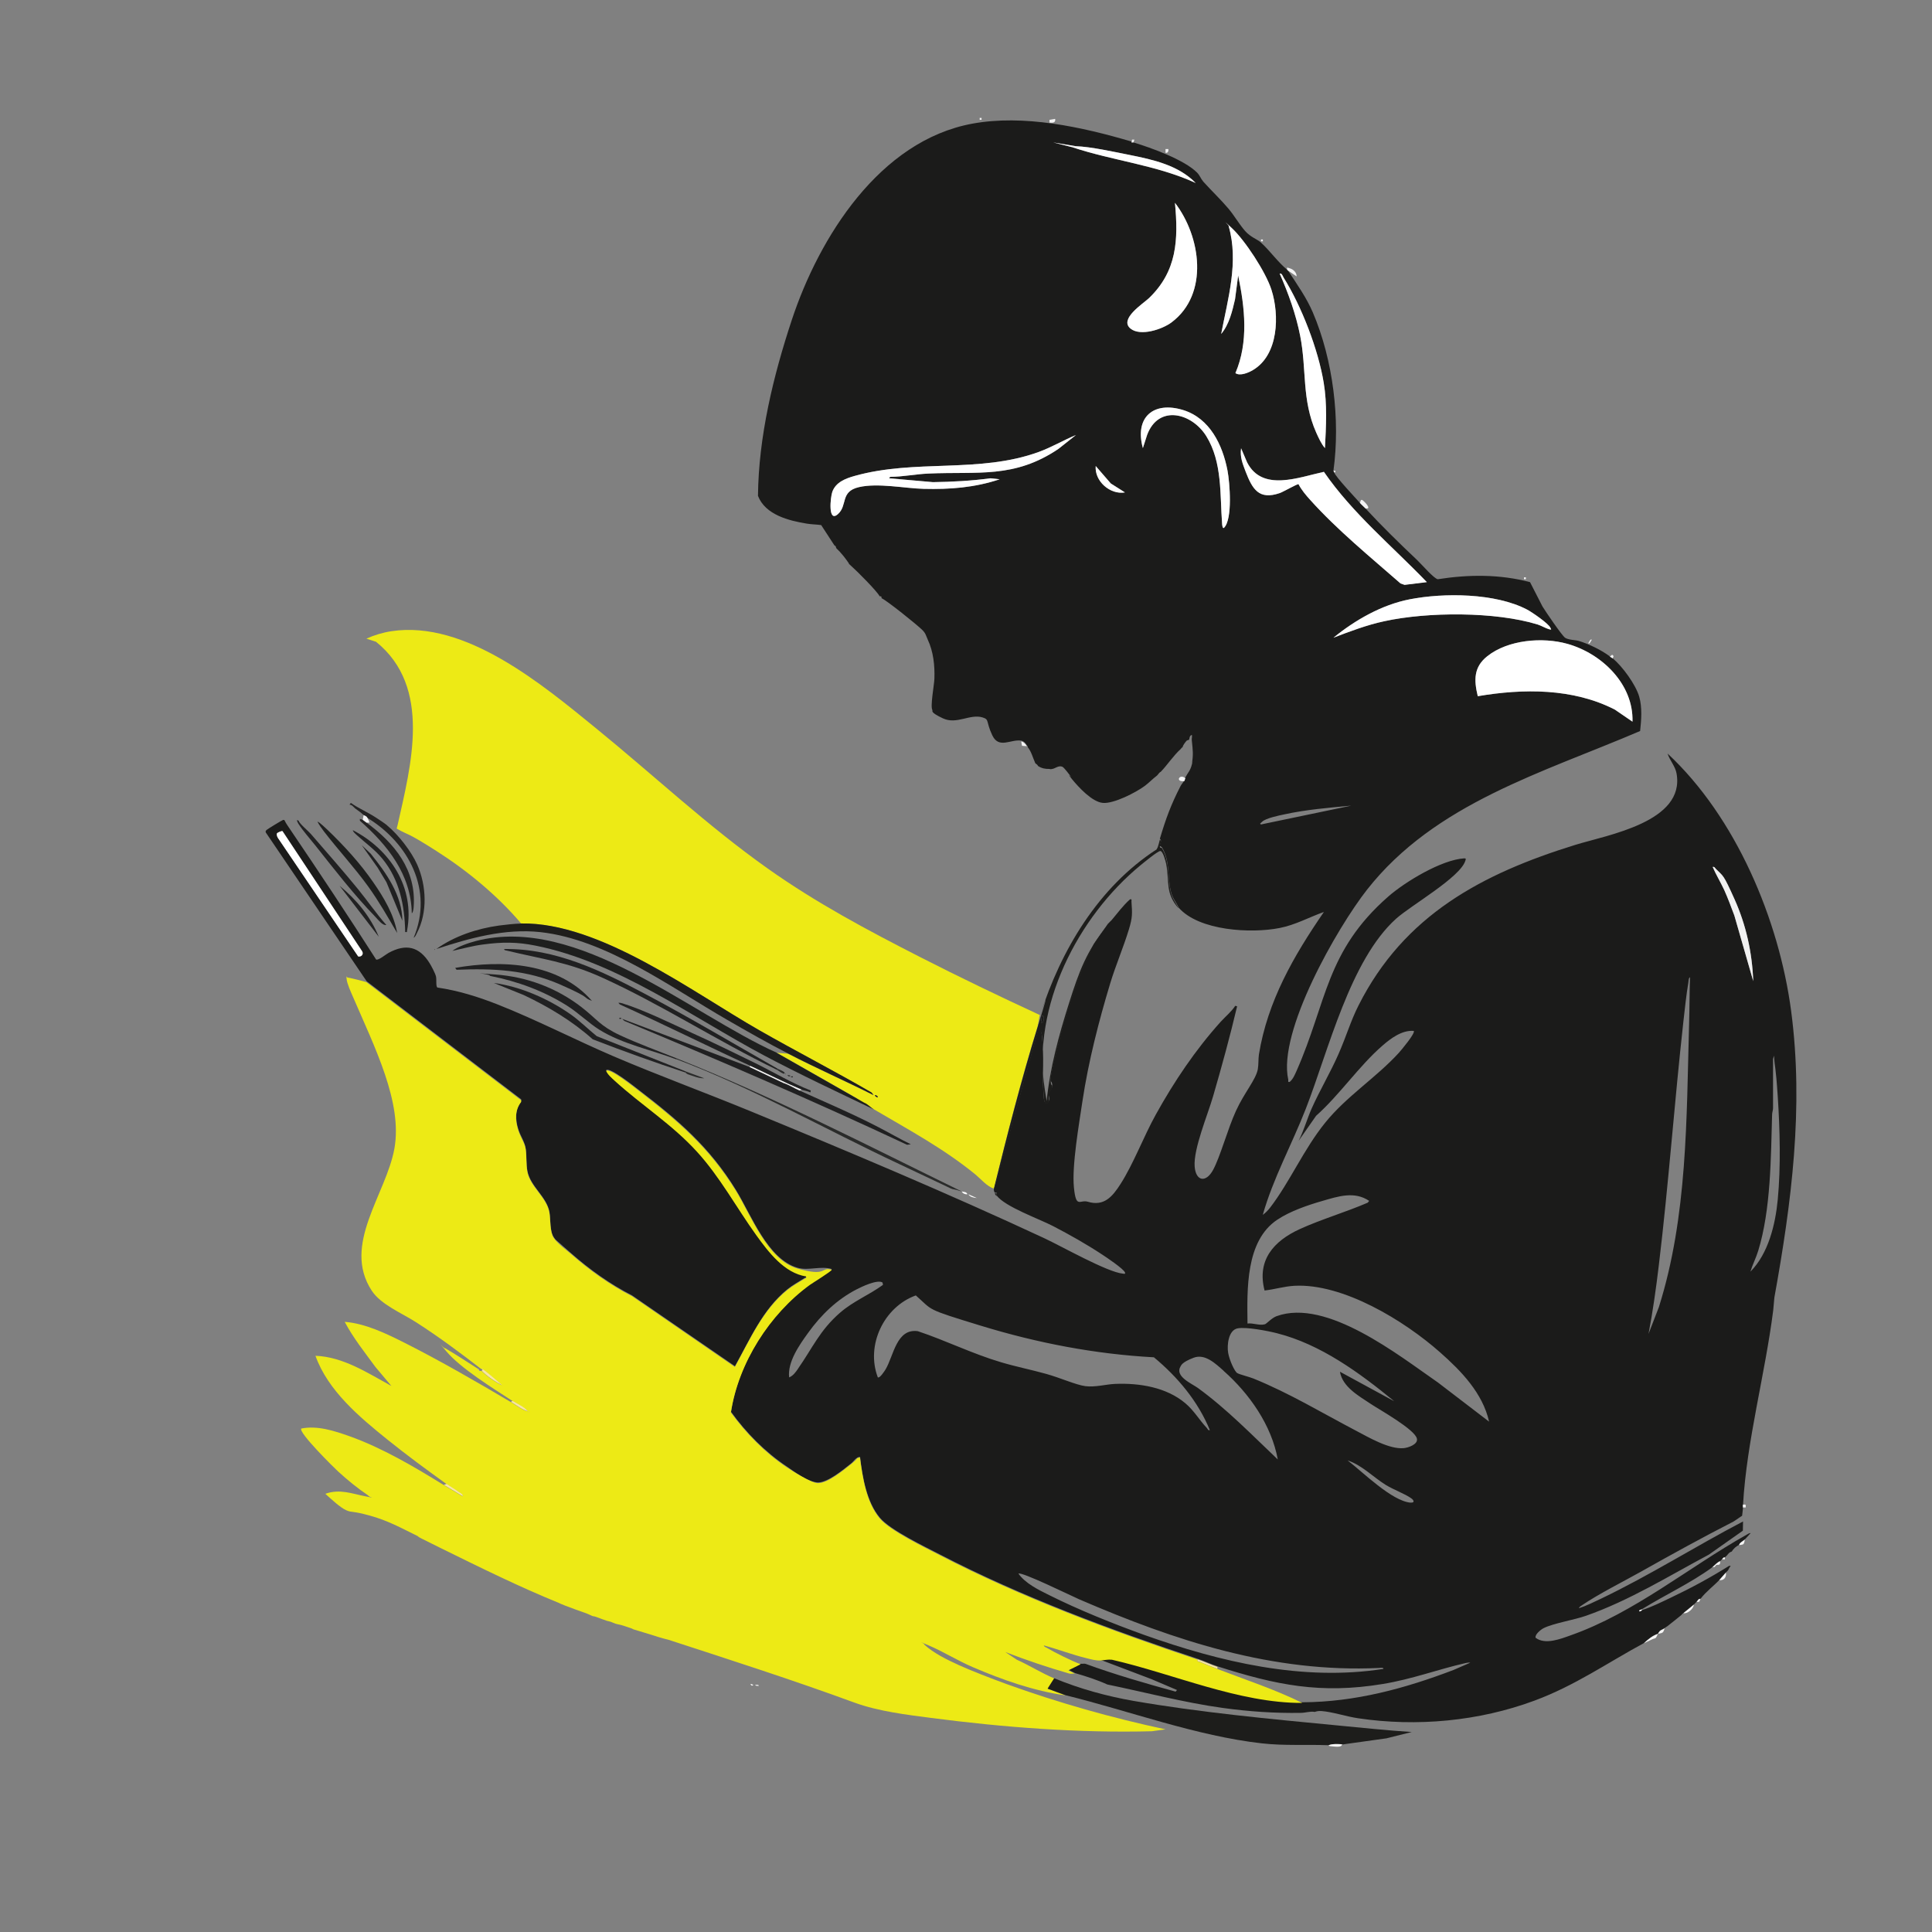<?xml version="1.0" encoding="UTF-8"?> <svg xmlns="http://www.w3.org/2000/svg" id="Layer_1" version="1.1" viewBox="0 0 2048 2048"><rect x="0" y="0" width="2048" height="2048" fill="#808080" stroke="none"/><defs><style> .st0 { fill: #f1f1f1; } .st1 { fill: #1b1b1a; } .st2 { fill: #edea15; } .st3 { fill: #f9e7a1; } .st4 { fill: #1d1d1b; } .st5 { fill: #212122; } .st6 { fill: #fff; } .st7 { fill: #1f1e1c; } .st8 { fill: #2a2b2a; } .st9 { fill: #f5f5f5; } .st10 { fill: #f3f3f4; } .st11 { fill: #202021; } .st12 { fill: #242323; } .st13 { fill: #1e1f1e; } </style></defs><path class="st1" d="M1199.5,151c.6.2,1.4-.2,2,0,18.7,5.6,53.9,18.3,67.5,32,2.6,2.6,4.1,6.7,6.5,9.5,8.8,9.8,18.5,18.9,27,29,6,7.2,11.6,16.9,17.5,23.5s12.4,8.3,16.5,12c9.3,8.3,18.1,20.9,28,29s.6.7,1,1c9.4,14.4,19.4,28.4,26.2,44.3,21.5,50.4,29.2,113.6,21.8,167.7l1,2c.3,3.4,23.1,27.6,27,32s4.2,4,6,6c17.4,18.8,35.4,36.4,54,54,.7.6,1.3,1.3,2,2,3.8,3.6,16.6,18.4,20.6,19,32.8-5.1,65.6-5.4,97.8,3.1l13.2,25.8c3.1,5.1,20.5,30.7,23.9,33.1s11.1,2.4,14.6,3.4c10.7,3.3,24.1,9.7,33,16.5,1,.8,2.3,1.4,3,2,10.2,8.5,24.3,27.7,28,40.5,3.3,11.2,2.3,25,1,36.5-103,44.2-217.3,76.4-289.4,168.1-31.6,40.2-95,150.7-83.6,201.4.3,1.4-.9,2.9,1.5,2.5,3.6-3,5.4-7.5,7.3-11.7,32.3-73.1,30.9-126.7,97.2-184.8,17.9-15.7,56.7-39.1,80.5-40.5,2.1-.1,1.8.7,1.3,2.3-5.1,17.6-57.4,47.3-73.4,61.6-48.9,44-71.7,139.7-95.7,201.3-14.7,37.8-34.6,73.6-45.7,112.7,2.9-2.1,5.6-4.8,7.8-7.7,20.9-27.2,35.4-61.5,58.2-89.8s53.7-47.5,78-74c2.4-2.6,18.2-21.4,16-23.5-12.3-1-24.2,7.8-33,15.5-24.7,21.3-45.7,52.5-70.5,74.5l-18.5,26.5c5.6-11,8.8-22.9,13.8-34.2,8.7-19.5,19.8-38,28.4-57.6s12.9-35.1,21.3-51.7c48.3-95.8,130.9-139.6,229.8-170.2,34.3-10.6,116.7-24.3,107.3-75.8-1.4-7.7-7.2-13.7-9.5-21,72.3,67.3,118.1,175.7,131,273,13.5,102.2.4,203.2-17.8,303.7l-1.2,13.3c-8.5,67.4-28.1,138.5-32,206,0,1,0,2,0,3-.2,3.1-.7,6-1,9-.6.2-7.4,5.2-9.3,6.2-32.8,16.8-65.2,34.6-97.3,52.7-19.8,11.1-45.5,23.9-63.7,36.3-1,.7-2.4,1.5-2.7,2.8,7.8-2.5,15.9-6.6,23.4-10.1,51.8-24.8,100-55.4,150.6-81.9l-.2,9.8-36.1,25.4c-42.7,22.8-84.3,48.7-130.2,64.8-12.9,4.5-34.4,7.9-44.9,13.1-2.8,1.4-9.5,6.7-8.5,10.2,10.1,7.7,26.3,1.3,37.2-2.6,67.7-23.9,124.7-71.9,186.4-106.6,1.1-.6,3-2,4.3-1.7l-5,5.5-1,1c-1.9,1.9-5.8,3.4-6,6-2.9.9-6.5,4.3-8,7-2.6.7-3.4,2.2-5,4s-1.2.9-2,2c-2-.2-2.1,1.1-3,2s-1.3.8-2,2c-3.3,1-5.5,4.2-8,6s-.7.8-1,1c-23.2,16.8-49.7,29-74,44s-2.9.1-3,2c1.6.6,2.3-.8,3-1,9.7-3,21.1-8.7,30.4-13.1,21.3-10.1,42.2-21.4,62.1-33.9l1.5.5c-1.6,1-2.1,3.3-3,4.5s-1.3,1.2-2,2c-2,2.4-5,5.8-7,8-6.4,6.8-14.3,12.5-20,20-2.5-.2-2.9,2-4,3s-2.2,2.3-3,3c-3.4,2.9-7.4,6.1-11,9s-1.5,1.6-2,2c-4.7,3.8-10.1,8.2-15,12-.6.5-1.7,1-3,2-3,2.4-4.7,1.2-7,6-5.5,1.7-10.6,5.9-15,10-39.2,21.2-73.1,45.1-116,61-59,21.9-124.8,28-187.2,18.7-12.3-1.8-26.9-6.7-38.4-7.6-2.7-.2-4.8,0-7.4.9-4.9-.9-10,1-14.5,1-27.8.5-55.4-1.4-82.9-5.2-41.3-5.7-81.8-16.5-122.6-24.9-9.6-4.5-23.7-9.1-34-12l-7-3.5,13-6.5c1,.4,3.6-.4,5.2.2,31.3,11.4,63.2,20.6,95.3,29.4l1.5-1.7-27-11.5-54-20.5c4.2-.2,8.1-1.2,12.2-.8,64.7,14.8,134.8,46.1,201.8,45.8,56-.3,108.5-14.6,160.2-34.3l17.7-7.7c-1.7-.2-3.4,0-5,.4-29.7,6.8-56.7,17.1-87.8,22.2-65.9,10.9-113.2,1.1-175.2-18.7-6.5-2.1-14-5.7-21-8-92.1-30.6-186.9-65.9-273-110.5-16.6-8.6-52.9-25.9-63.9-39.1-14.2-16.9-18.4-43.3-21-64.5-4.3.2-6.5,4.6-9.5,7-8.2,6.5-24.5,20.1-35,20.1s-26.7-12.5-33.2-16.9c-22.9-15.3-43-35.7-59.1-58,8-52.3,41-104.1,83.5-135.1,2.1-1.5,24.2-15,23.3-16.2-11.7-3.5-24.8,2-36.2-1.3-31.9-9.2-49.1-56.2-65.4-82.6-28-45.5-61-73.8-103-106-4.4-3.4-30.6-24.4-34.5-21,1.4,3.8,5.9,7.7,9,10.5,28.5,26,61,46.1,87.5,75.5,24.3,26.8,41.6,59.1,62.7,88.3,12.9,17.9,29.7,40.1,52.8,43.7.5,2.3-.3,1.6-1.3,2.2-6.4,4.1-12.8,7.4-18.7,12.2-26.1,21.2-39.5,52.8-55.5,81.5l-109-75c-23.5-12-45.2-27.6-65-45s-15.6-13.3-18.1-16.9c-4.3-6.2-3.3-19.2-4.5-26.5-2.9-16.4-20.3-27.1-23.4-43.6-1.4-7.5-.7-16-1.7-23.3-1-7.6-5.9-14.1-8-21-3.1-10.1-3.6-20.7,3.1-29.5v-2.1c0,0-163.8-125.1-163.8-125.1l-106.9-157.7c-.6-1.4,0-1.9.9-2.8s16.5-10.4,17.5-10.6l1.3.2c1.6,3.6,4,6.7,6.1,9.9,30.9,45.6,61.4,91.5,91.1,137.9,2.3,1.3,10.5-5.6,13.2-7,18.3-10,32.5-6.9,43.5,10.9,1.9,3,6.1,11,6.8,14.2s-.3,10.3,1.4,11.6c22.4,3.3,43.1,9.8,64,18,41.5,16.4,82,37.4,123,55,47.8,20.4,96.8,38.3,144.9,58.1,104.3,42.9,209.2,87,311.4,134.6,18.3,8.5,66.7,36,83.4,37.6.9,0,3.1.9,2.2-1.3-1.6-3.9-19.5-15.9-24.1-18.9-16.5-10.9-34.4-21-51.9-30.1-15.2-7.9-51-20.5-60-32.5v-3s-2,0-2,0c-.5-1.2-.8-1.1-1-3l47-170c3.2-.3,3.7,4.1,4,6.5,2.4,20.6-.2,44.8,2.1,66.9.3,2.8,1.8,7.4,4.4,3.6s0-6.6.7-9.3,3.7-3.9,3.7-8.3-1.6-3.6-1.7-5.7c-.3-6.4,5.4-27.3,7.2-34.7,9-36.7,21.5-75.9,38.5-109.5l15-21.5c.3-.4.7-.6,1-1,.6-.8,1.9-1.8,3-3,6.3-7.4,12.1-15.5,19.5-22,2.3-.4,1.4,1,1.5,2.5.9,12.9,1.1,16.8-2.7,29.3-5.8,19.1-13.9,37.8-19.8,57.2-12.1,40-23.2,83.3-29.4,124.6-3.6,24.3-11.4,68.8-9.1,91.8s6.2,12.6,14.8,15.2c17.3,5.2,26.2-5.7,34.6-18.8,14-21.9,24.4-50.2,37.4-73.6,19.4-35,41.9-68.5,68.7-98.3,5.1-5.6,11.5-10.8,15.5-17l2,.5c-7.6,32.1-16.3,63.9-25.5,95.5-5.6,19.4-21,55.8-19.5,74.5,1.3,15.5,11.9,17.4,19.5,3.5s15.4-43.3,24.3-62.7,21-32.9,23.1-43.9c.9-4.7.5-11,1.2-15.8,9.2-56.6,36.9-104.6,68.9-151.1-15.7,5.6-30.4,13.8-46.9,17-30.1,6-85.4,3.1-107-21.5-3.2-6.7-6.9-10.4-8.5-18-3.5-15.8-.6-30.9-9.1-45.8-.6-1-2.3-1.2-2.4-1.9-.2-2,2.6-5.4,0-7.4,6.4-21.4,11.7-36,22-56,.9-1.7,2.8-3.7,4-6s.6-2.3,1-3c2.9-5.5,5.3-7,7-14s0-.7,0-1c1.6-9,.9-14.3,0-23s0-1.4,0-2c-.2-1.6.2-3.4,0-5-2.8.3-2.6,4.5-3,5s-2,.2-3,1.5c-1.5,1.8-3.4,4.3-4,6.5-1.3.8-1.4,1.4-2,2-7.4,6.6-14,16.7-21,24-2.3,1.2-2.8,3.1-4,4-4.6,3.5-8.8,7.9-13,11-9.4,7-33,19.1-44.5,18-11.4-1.1-25.5-16.5-32.5-25s-.3-1.6-1-2.5c-1.8-2.3-7.4-9.9-9.3-10.8-4-1.7-7.4,1.7-10.7,2.3s-2,0-3,0c-4.6.1-8.1-.6-12-3-1-1.8-1.7-1.9-3-3-2.5-5.5-4.2-12.4-8-17,0-1.4-.7-1.5-1-2-1.3-2.3-3.4-4.6-6-5-11-1.8-23.7,9.2-30.7-5.8s-2.8-16.5-10.2-18.8c-13.3-4.1-27.4,7.8-42,1s-10.6-8.1-11.2-8.8c-2.5-3.4,1.9-27,2.1-33.1.5-14.3-1.1-28.9-7-41.5-1.9-4.1-2-6.6-6-10.5-5.7-5.6-37.2-30.9-43-33.5-.2-.3.2-1.2-.3-1.7s-1.4-.2-1.7-.3c-3.1-5.8-24-26.7-30-32s-.6-1.4-2-2c-4-5.9-8.8-12.2-14-17-.6-1.3,0-2.1-2-3l-14-21.5c-5-.7-10-.7-15-1.5-19.3-3.1-44.3-9.4-52-29.5.6-62.7,16.2-127,35.8-186.3,29-87.8,93.1-190.1,191.3-208.2,54.6-10.1,116.5,3.5,169,19ZM1116.5,151l20,5c43.1,14.4,89.5,18.9,131,38-18.3-18.8-44.9-24.7-69.8-29.7-16.3-3.2-41.2-8.8-57.2-9.3l-24-4ZM1218,316c-6.3,6-32.2,22.3-19.5,32.4,10.6,8.4,33.5.7,43.3-6.6,40.2-30.1,31.1-91.3,3.7-126.8,3.7,39.2,2.2,72.4-27.5,101ZM1294.5,354c8.5-10.1,11.8-24.2,14.7-36.8l3.3-25.2c7.1,34.2,11.2,70.5-2.9,103.5,4.8,3.5,14.1-.5,18.7-3.3,27.1-16.1,28.1-58.3,19.5-85-5.9-18.6-28-52.5-42.3-65.7s-1.4-1.8-3-1.5c10.8,37.6-.9,76.8-8,114ZM1378.2,355.8c7.2,36.4,1.4,67.5,17.1,102.9,2.4,5.3,5.4,12,9.2,16.3,1.2-23,2.5-46.4-1.3-69.2-5.8-35.3-23.5-81.2-42.5-111.5-1-1.6-1.8-4.9-4.2-4.3,9.2,20.8,17.3,43.4,21.7,65.8ZM1216,461c12.1-32.4,47.3-23.4,62.7,1.3,17.2,27.7,14.4,62.2,16.8,93.2,0,.6.5,5.4,2,4,9.3-9.1,6.1-48.1,3.7-60.7-5.2-27.2-18.7-55.3-46.9-64.1-31.7-9.8-51.8,7.8-42.8,40.3l4.5-14ZM1050,507c-20.2,2.7-40.6,3.8-61,4.1l-46.5-4.1,1-1.5c13.5-.1,27-2.9,40.5-3.5,52.8-2.4,91,5.5,137.9-26.1l18.7-14.8c-13.4,5.6-25.8,13-39.5,18-63.2,23-130.7,7.2-195.5,25.5-9.5,2.7-19.6,6.6-23.3,16.7-2,5.5-4.9,33.1,5.8,23.8s2.2-24,22.3-28.7,48.9,1.3,68.7,1.8c27.9.7,54-1.3,80.5-10.1l-9.5-1ZM1389,530c28.7,31.9,63.3,60.1,95.6,88.4l4.3,1.5,23.6-2.9c-36.9-38.4-78.7-72.8-109.1-116.9-26.6,5.7-65.3,21.5-81.4-10l-6.4-15c-1.3,9.4,1.6,16.2,4.8,24.7,7.2,18.6,14,30.4,36.2,22.8,3.1-1,19-10.1,19.9-9.4,3,6,8,11.9,12.6,17ZM1177.5,512.5l-16-18.5c-1.4,15.9,15.2,30.7,31,28l-15-9.5ZM1467.5,658.5c45.8-10,117.6-10.3,162.5,3.5,3.8,1.2,8.5,4,12,5s2-.2,1.5-1.5c-1.9-4.5-19.7-16.7-24.7-19.3-33.5-17.6-88-18-124.5-10.9-29.6,5.8-57.7,21.9-80.8,40.7,17.7-6.8,35.4-13.5,54-17.5ZM1711.8,752.2l18.7,12.8c1.2-39.9-32.6-72.3-69-82.5-26.3-7.4-62.9-4.4-84.9,13.1-14.6,11.6-14.2,25.4-10.1,42.4,48.2-8.2,100.9-8.6,145.3,14.2ZM1432.5,854c-23.6,2.2-48,4.2-71.2,9.3-5.7,1.2-19.4,4-23.3,7.7s-1.8,1.4-1.5,3l96-20ZM294.7,888.3l85,125.5c3.5.7,6.1-2.5,4.1-5.6l-84.3-127.2c-.8-.6-5.5,1.6-5.8,2.2-.8,1.4.1,3.8,1,5.2ZM1827.7,943.3c4,8.9,7.4,18.1,10.8,27.2l20,69.5c-1.1-30-7.5-59.3-19.8-86.7s-11.8-24.1-19.8-32.2c-1-1.1-1.4-2.5-3.4-2.1,3.6,8.3,8.4,16.1,12.2,24.3ZM1758.5,1385.5c30.4-96.4,29.2-199.8,32-300,.5-16.5.4-33.1,1-49.5-1.5.2-1.6,4.3-1.8,5.7-2.2,13.1-3.7,27.6-5.2,40.8-9.6,86.2-15.7,172.8-26.1,258.9-2.9,24.3-6.3,48.6-10.9,72.6l11-28.5ZM1884.5,1271.5c3.3-34.8,2.3-74,0-109s-3.1-29-4-43.5l-1,3.5v52.1c0,2.4-1,4.6-1,6.9-1.3,45.5-1.3,100.7-14.7,144.3-2.3,7.6-6,14.6-8.3,22.2,19.1-19.2,26.5-50.1,29-76.5ZM1340.8,1403.8c1.8-.5,7.2-6.7,12.4-8.6,53.2-19.3,129.8,41.8,171.2,70.4l54.1,41.4c-6.8-30.2-29.5-53.7-52-73.5-37.6-33.3-102.8-73.4-154.6-70.5-10.6.6-20.9,3.8-31.4,5-8.4-32.3,9.8-52.5,37.3-65.1,22.8-10.4,48.9-18,72-28l1.6-1.9c-15.7-10.6-32.9-4.8-49.5,0-15.7,4.5-34.4,10.9-48,20-33.7,22.5-31.9,74.1-31.5,110,5.7-.8,12.8,2.4,18.3.8ZM845.9,1450.9c15.5-22.1,23-40.6,44.6-59.4,14.2-12.3,30.7-18.7,45.5-29.5l-.5-2.5c-5.5-3.5-22.1,4.5-27.7,7.4-20.7,10.7-37.6,27.1-51.1,45.9-9.4,13-22,30.9-20.2,47.3,4.2-1.7,6.9-5.5,9.4-9.1ZM938.7,1451.7c8.7-14.6,11.5-43.7,34.2-40.6,29.7,9.9,58,24,88.1,32.9,15.7,4.7,31.9,7.9,47.7,12.3s31.8,11.8,42,13.1,21.9-2,31.2-2.4c25.8-1.1,54.5,3.5,74.6,20.5,9.4,7.9,14.8,17.8,22.8,26.2,1,1,1,2.8,3.2,2.3-12.5-30.5-34.1-56.3-59.3-77.2-62.6-3.4-123.7-15.2-183.5-33.5s-50.2-15.7-68.9-32.1c-33.9,12.2-53.2,52.9-40.3,86.8,2,1.5,7.3-6.9,8.2-8.3ZM1477.5,1485c-36.4-29.8-77.4-59.9-123.8-71.7-9.7-2.5-32.4-6.9-41.7-5.2-9.9,1.8-11.5,18-10.1,26s6.9,19.8,9.6,21.4,12.8,4,17.2,5.8c38.6,15.7,72.2,36.2,108.7,55.3,13.7,7.2,35.2,19.9,50.6,18.5,4.7-.4,15.3-4,14-10-2-9.8-39.5-30.6-49.1-37-12.6-8.4-29.8-17.9-32.5-34l57,31ZM1297,1453c-8.5-7.5-19.7-18.4-31.8-13.7s-12.9,7.7-13.8,9.2c-6.4,10.6,12.1,18.2,18.4,22.8,30.8,22.4,57.2,49.7,84.7,75.8-6.6-36.4-30.2-69.9-57.5-94ZM1495.3,1592.8c4.5.4,3.7-2.4.6-4.6-7.2-5-18.6-9-26.9-14.1-13.5-8.4-25.3-21-40.5-26,16,12.2,46.7,43,66.8,44.8ZM1112.2,1690.9c31.1,15.6,68,30.4,100.8,42.2,80.3,28.6,167.9,49.4,253.5,36,.2-1.7-3.4-1.1-4.5-1-113,5.3-216.1-28.8-318.1-72.8-7.8-3.4-61.2-29.6-64.3-27.2,7.3,10.4,21.3,17.2,32.6,22.8Z"></path><path class="st2" d="M552.4,1166.1v2.1c-6.8,8.8-6.3,19.4-3.1,29.5s7,13.4,8,21c1,7.3.3,15.8,1.7,23.3,3.1,16.4,20.6,27.1,23.4,43.6,1.3,7.3.3,20.2,4.5,26.5s14,13.3,18.1,16.9c19.8,17.4,41.5,33,65,45l109,75c15.9-28.7,29.4-60.3,55.5-81.5,6-4.8,12.3-8.2,18.7-12.2,1-.6,1.8.1,1.3-2.2-23.1-3.6-39.9-25.8-52.8-43.7-21-29.2-38.3-61.5-62.7-88.3-26.6-29.3-59-49.5-87.5-75.5-3-2.8-7.6-6.7-9-10.5,3.9-3.4,30.1,17.7,34.5,21,41.9,32.2,75,60.6,103,106,16.3,26.4,33.4,73.4,65.4,82.6s24.5-2.2,36.2,1.3c.8,1.1-21.2,14.6-23.3,16.2-42.5,31-75.5,82.7-83.5,135.1,16.1,22.2,36.2,42.7,59.1,58,6.6,4.4,26.2,16.9,33.2,16.9,10.5,0,26.8-13.6,35-20.1s5.2-6.7,9.5-7c2.7,21.2,6.8,47.6,21,64.5,11.1,13.2,47.4,30.5,63.9,39.1,86.1,44.6,180.9,79.8,273,110.5-.5,2.6,1.2,2.1,2.7,2.7,5.9,2.5,12.2,5,18.3,7.3,30.1,11.6,61.2,21.7,90,36-66.9.3-137-31-201.8-45.8-4.1-.5-8,.5-12.2.8-5,.2-9.8-1.2-15-2.5-15.2-3.7-29.9-9.4-45-13.5.2,1.5,1.9,1.9,3,2.5,8.4,5,27,14.2,36,17.5l-13,6.5,7,3.5c-1.5-.4-4.2.4-6.2-.2-22.9-6.6-45.5-14.2-67.7-22.8l12.3,8.2c13.4,6,26.2,14.2,39.7,19.8l-7,11,19,7c-33.8-4.7-67.3-16.6-98.5-30-15.9-6.8-31.5-16.6-46.9-23.1s-2.7-1.3-4.6-.9c10.1,9.3,24.2,16.1,36.6,21.8s34.2,14.1,50.8,20.2c54.6,19.7,111.7,35.9,168.5,48l-14.5,2c-77.4,2-157-4.1-233.9-14.1-26.2-3.4-56.2-7.1-80.9-16.1-65.4-24-131.4-45.2-197.7-66.8-1.5-.5-2.9-.6-4-1-2.5-.8-4.9-1.3-7-2s-2-.7-3-1c-7.6-2.5-15.5-4.6-23-7-.4-.1-1.1-.7-2-1-3-1-6-2-9-3s-5.8-1.3-8-2-3-1.3-5-2-3-.7-4-1c-3.4-1.1-7.4-2.7-11-4s-2.9-.6-4-1c-2.1-.7-4.5-2.1-7-3-7.3-2.6-14.8-5.2-22-8s-4.7-2-7-3c-42.4-17.2-83.9-37.8-125-58s-16.6-8.9-25-13c-17.5-8.6-31.4-16.4-50.8-21.7s-18.1-2.8-24.5-5.5-16.6-12.4-19.8-15.2-2.4-2.1-2-2.5c15.1-5.1,27.4,0,41.7,2.8s3.5,1,3.3-.8c-11-7.4-22.2-16.5-32-25.5-4.3-3.9-42.5-41.6-39-45.5,17.2-3.4,35.1,2.5,51.2,8.2,34.7,12.4,68.8,32.5,99.8,51.7l20,12c.4-2.3-2.5-3.2-4.1-4.4-4.1-3.1-8.8-5.6-12.9-8.6-20.8-14.9-42.6-31-62.5-47-29.8-24-63.3-52-76.5-89,29.4,1.1,55.5,18.3,80.5,32l-16.9-20.1c-11.4-15.6-23.6-30.8-32.6-47.9,22.3,1.8,44.3,12.6,64,22.5,36.9,18.6,76.4,41.4,112,62.5,5.7,3.4,11.7,8.2,18,10-3.9-5-10.9-7.6-16-11-20.8-13.6-55.1-34.6-70.5-53s-2.6-2-1-3c11.4,6.6,22.4,13.9,33.5,21l3,3c0,0,1.6,0,2,0,6.3,6.3,14.3,11.6,22,15.5-6.1-5.2-12.1-10.6-18.5-15.5s-2.2-.7-2.5-1c-22.8-17.6-45.8-34.8-70.1-50.4-15.2-9.8-37.6-18.8-47.3-33.7-31.8-48.7,15.4-102,24.1-150.7s-20.8-106.9-43.9-160.6c-2.1-4.8-6.5-14.4-6.8-19.2s-.4-1.6,1.3-1.3c6.7,1.2,13.2,3.1,19.7,4.8l163.9,125.1ZM561,1497v-1c-.6.3-.6.7,0,1Z"></path><path class="st2" d="M1100.2,1087.2c-17.7,57-32.4,114.9-46.7,172.8-7.7-2.7-13.4-9.9-19.5-15-33.9-27.6-70.1-47-107.5-69s-6.6-5.8-10.3-7.2l-92.7-52.8,12,1c29.7,15.4,60.6,28.9,90.5,44l-2.2-2.8c-39.2-22.8-79.6-43.5-119-66-71.3-40.7-168.8-114.5-252.3-113.2-25.2-29.7-56.8-55.8-89.7-76.8s-28.3-15.9-42.2-23.8c0-1.2.6-2.3.8-3.4,14.2-63.6,36.9-146.6-22.8-194.7l-10.2-3.3c8.4-3.8,17.4-6.5,26.6-7.9,78.4-11.8,159.6,56.3,216.8,102.9,60.8,49.5,118.1,103.4,182.2,148.8,51.4,36.4,105.3,65.1,161.3,93.7,41.9,21.4,84.3,41.7,127,61.5-1,3-1.2,7.7-2.3,11.2ZM930.5,1163c.5-.4-1.7-2.6-3-2-.5.4,1.7,2.6,3,2Z"></path><path class="st4" d="M1226.1,900.1c1.7-2.1,2.5-7.2,3.4-10.1,2.6,1.9-.2,5.4,0,7.4s1.8.8,2.4,1.9c8.5,15,5.6,30,9.1,45.8,1.7,7.6,5.3,11.3,8.5,18-14.6-16.6-9.6-27.9-13.3-47.2-.5-2.6-3.4-13.8-6.2-13.8s-18.5,13.1-21,15.1c-66.6,54.8-115.2,149.7-101.5,237.5l2,12.5c3.5-35.4,13-70,23.7-103.8,10.8-34,18.5-55.4,41.3-83.2l-15,21.5c-17,33.6-29.5,72.8-38.5,109.5-1.8,7.5-7.5,28.4-7.2,34.7s1.7,3.2,1.7,5.7c0,4.4-3.1,6.2-3.7,8.3s.6,7.4-.7,9.3c-2.6,3.8-4.1-.8-4.4-3.6-2.3-22.1.2-46.3-2.1-66.9-.3-2.4-.8-6.8-4-6.5l-47,170c0-.7,0-1.3,0-2,14.3-57.9,29.1-115.8,46.7-172.8s1.3-8.2,2.3-11.2c21.9-69,61.8-135.9,123.6-175.9ZM1103.5,1084c3.9,1.2,3.8-9.7,1-7l-1,7Z"></path><path class="st12" d="M410.5,875c-2.9-2.4-8.7-6.2-12.1-8.4-8.5-5.6-18.2-9.6-26.5-15.5l-1.4,1.9c2.9.1,4.3,2.7,6,4,3.5,2.6,5.6,3.9,9,7s2.1.1,4,3c43.6,26.7,70.2,76.5,49,127,1.5-.5,2.8-3.5,3.5-5,11.4-21.8,10.1-50.2.3-72.4-6.3-14.2-20-31.7-31.9-41.6Z"></path><path class="st5" d="M316.5,870c-3.5-2.4-.4,2.8,0,3.5,4.9,7.6,12.3,15.8,18,23,20.3,25.6,40.7,52,63.5,75.5,2.7,2.8,7.6,9.4,11.5,8.5-10.7-12.1-19.8-25.5-30-38-16.2-19.8-33.3-39.2-50-58.5-2.5-2.9-12-10.8-13-14Z"></path><path class="st12" d="M381.5,870c29.3,25.9,54.2,56.8,55,98,1.5-.5,1.9-5.2,2-6.5,3-39.2-20.2-67.6-50-89.5-1.2-.8-3.1-2.4-4-3s-2.2-.3-3-1c0,.7,0,1.4,0,2Z"></path><path class="st3" d="M473.5,1573l-3,1,20,12c.4-2.3-2.5-3.2-4.1-4.4-4.1-3.1-8.8-5.6-12.9-8.6Z"></path><path class="st3" d="M511.5,1452c-.1.5-.5.9-1,1,6.3,6.3,14.3,11.6,22,15.5-6.1-5.2-12.1-10.6-18.5-15.5s-2.2-.7-2.5-1Z"></path><path class="st3" d="M543.5,1485l-2,1c5.7,3.4,11.7,8.2,18,10-3.9-5-10.9-7.6-16-11Z"></path><path class="st13" d="M336.5,871c1.9,3.6,4.5,7.2,7,10.5,15.2,19.7,32.2,38,46.8,58.2,11.3,15.7,20.9,32.6,30.7,49.3-3.4-19.7-14.1-37.5-25.3-53.7-13.7-19.9-30.8-38.6-48.2-55.3-1.9-1.8-9.3-9-11-9Z"></path><path class="st3" d="M505.5,1450l3,3c-1-1,.3-.9-3-3Z"></path><path class="st6" d="M1566.5,738c48.2-8.2,100.9-8.6,145.3,14.2l18.7,12.8c1.2-39.9-32.6-72.3-69-82.5-26.3-7.4-62.9-4.4-84.9,13.1-14.6,11.6-14.2,25.4-10.1,42.4Z"></path><path class="st6" d="M1376.4,513.1c3,6,8,11.9,12.6,17,28.7,31.9,63.3,60.1,95.6,88.4l4.3,1.5,23.6-2.9c-36.9-38.4-78.7-72.8-109.1-116.9-26.6,5.7-65.3,21.5-81.4-10l-6.4-15c-1.3,9.4,1.6,16.2,4.8,24.7,7.2,18.6,14,30.4,36.2,22.8,3.1-1,19-10.1,19.9-9.4Z"></path><path class="st6" d="M1302.5,240c10.8,37.6-.9,76.8-8,114,8.5-10.1,11.8-24.2,14.7-36.8l3.3-25.2c7.1,34.2,11.2,70.5-2.9,103.5,4.8,3.5,14.1-.5,18.7-3.3,27.1-16.1,28.1-58.3,19.5-85-5.9-18.6-28-52.5-42.3-65.7s-1.4-1.8-3-1.5Z"></path><path class="st6" d="M1245.5,215c3.7,39.2,2.2,72.4-27.5,101-6.3,6-32.2,22.3-19.5,32.4,10.6,8.4,33.5.7,43.3-6.6,40.2-30.1,31.1-91.3,3.7-126.8Z"></path><path class="st6" d="M1059.5,508l-9.5-1c-20.2,2.7-40.6,3.8-61,4.1l-46.5-4.1,1-1.5c13.5-.1,27-2.9,40.5-3.5,52.8-2.4,91,5.5,137.9-26.1l18.7-14.8c-13.4,5.6-25.8,13-39.5,18-63.2,23-130.7,7.2-195.5,25.5-9.5,2.7-19.6,6.6-23.3,16.7-2,5.5-4.9,33.1,5.8,23.8s2.2-24,22.3-28.7,48.9,1.3,68.7,1.8c27.9.7,54-1.3,80.5-10.1Z"></path><path class="st6" d="M1413.5,676c17.7-6.8,35.4-13.5,54-17.5,45.8-10,117.6-10.3,162.5,3.5,3.8,1.2,8.5,4,12,5s2-.2,1.5-1.5c-1.9-4.5-19.7-16.7-24.7-19.3-33.5-17.6-88-18-124.5-10.9-29.6,5.8-57.7,21.9-80.8,40.7Z"></path><path class="st6" d="M1356.5,290c9.2,20.8,17.3,43.4,21.7,65.8,7.2,36.4,1.4,67.5,17.1,102.9,2.4,5.3,5.4,12,9.2,16.3,1.2-23,2.5-46.4-1.3-69.2-5.8-35.3-23.5-81.2-42.5-111.5-1-1.6-1.8-4.9-4.2-4.3Z"></path><path class="st6" d="M1211.5,475l4.5-14c12.1-32.4,47.3-23.4,62.7,1.3,17.2,27.7,14.4,62.2,16.8,93.2,0,.6.5,5.4,2,4,9.3-9.1,6.1-48.1,3.7-60.7-5.2-27.2-18.7-55.3-46.9-64.1-31.7-9.8-51.8,7.8-42.8,40.3Z"></path><path class="st6" d="M293.7,883.2c-.8,1.4.1,3.8,1,5.2l85,125.5c3.5.7,6.1-2.5,4.1-5.6l-84.3-127.2c-.8-.6-5.5,1.6-5.8,2.2Z"></path><path class="st6" d="M1140.5,155c-1.3,0-3.3-.4-4,1,43.1,14.4,89.5,18.9,131,38-18.3-18.8-44.9-24.7-69.8-29.7-16.3-3.2-41.2-8.8-57.2-9.3Z"></path><path class="st0" d="M1815.5,919c3.6,8.3,8.4,16.1,12.2,24.3,4,8.9,7.4,18.1,10.8,27.2l20,69.5c-1.1-30-7.5-59.3-19.8-86.7s-11.8-24.1-19.8-32.2c-1-1.1-1.4-2.5-3.4-2.1Z"></path><path class="st6" d="M1192.5,522l-15-9.5-16-18.5c-1.4,15.9,15.2,30.7,31,28Z"></path><path class="st3" d="M1269.5,1759c-.5,2.6,1.2,2.1,2.7,2.7,5.9,2.5,12.2,5,18.3,7.3v-2c-6.5-2.1-14-5.7-21-8Z"></path><path class="st10" d="M1447.5,539c7.9,1.2-2.4-8.6-3.5-9-2-.8-1.7,2.2-2.5,3,2,2.3,4.2,4,6,6Z"></path><path class="st9" d="M1757.5,1732c-5.5,1.7-10.6,5.9-15,10,1.6-.9,4.6-2.1,7.1-3.4,5.8-3.1,4.8.1,7.9-6.6,3.9-1.2,5.7,0,7-6-3,2.4-4.7,1.2-7,6Z"></path><path class="st6" d="M1140.5,155l-24-4,20,5c.7-1.4,2.7-1,4-1Z"></path><path class="st10" d="M1365.5,287l9,6c0-4.1-3.4-7.4-7-8.5s-3.5-1.4-3,1.5c.4.3.6.7,1,1Z"></path><path class="st9" d="M1784.5,1710c4.2,1.1,10.9-4.8,11-9-3.4,2.9-7.4,6.1-11,9Z"></path><path class="st9" d="M1822.5,1675c5,.6,7.8-3.1,7-8-2,2.4-5,5.8-7,8Z"></path><path class="st10" d="M1255.5,828c.5-1,.6-2.3,1-3-6-5.5-11.3,4.3-1,3Z"></path><path class="st9" d="M1082.5,786l.9,4.6,5.1.4c-1.3-2.3-3.4-4.6-6-5Z"></path><path class="st9" d="M1849.5,1632c-1.9,1.9-5.8,3.4-6,6,3.6-1.1,5.4.7,6-6Z"></path><path class="st9" d="M1815.5,1661c2.7.9,2.6-1.2,3.8-1.9s2.3,0,3.2-.6c1.5-1,.7-3,1-3.5-3.3,1-5.5,4.2-8,6Z"></path><path class="st10" d="M1706.5,696c1,.8,2.3,1.4,3,2l1-2.5-1.5-1.5-2.5,2Z"></path><path class="st10" d="M1847.5,1595c0,1,0,2,0,3h3c.4-3.3.1-3.3-3-3Z"></path><path class="st9" d="M1798.5,1698c4,.8,3.2-1.9,4-3-2.5-.2-2.9,2-4,3Z"></path><path class="st10" d="M1201.5,151l1-3h-2.5s-.5,3-.5,3c.6.2,1.4-.2,2,0Z"></path><path class="st9" d="M1825.5,1653h2.9c.4-.5,0-1.8,0-2-2-.2-2.1,1.1-3,2Z"></path><path class="st4" d="M1054.5,1265c.9,2.3,1,1.7,2,3v-3s-2,0-2,0Z"></path><path class="st10" d="M1740.5,1706c-.8.5-2.9.1-3,2,1.6.6,2.3-.8,3-1v-1Z"></path><path class="st10" d="M1413.5,499l1,2c0-.1,1.5,0,1-2h-2Z"></path><path class="st4" d="M1175.5,979c.6-.8,1.9-1.8,3-3l-3,3Z"></path><path class="st4" d="M1117.5,1779l-7,11,19,7c67.1,16.5,139.2,43.3,208,51,23.7,2.7,47.3,1.1,71,2,3.7-1.6,9.8-1.3,14-1s1.3,0,2,0l45.2-6.3,26.8-6.7c-26.4-1.7-52.7-4.5-79-7-71.1-6.8-145.8-13.8-216-26-28.5-5-57.3-12.9-84-24Z"></path><path class="st10" d="M1112.5,127v3c3.4.3,6.8.2,6-4l-6,1Z"></path><path class="st10" d="M1235.5,158v4s1.5,0,1.5,0c1.6-1.1,1.7-2.1,1.5-4h-3Z"></path><polygon class="st10" points="1683.5 682 1685 682 1687.5 678 1686 678 1683.5 682"></polygon><rect class="st10" x="1038.5" y="125" width="2" height="2"></rect><rect class="st10" x="1336.5" y="255" width="2" height="2" transform="translate(-.7 3.5) rotate(-.2)"></rect><rect class="st10" x="1615.5" y="612" width="2" height="2"></rect><path class="st3" d="M561,1496c-.6.3-.6.7,0,1v-1Z"></path><path class="st13" d="M823.5,1116c-92.5-41.5-211-146.5-319-118.5-7.9,2.1-18.6,5.6-25,10.5,10.9-2.4,21.5-5.4,32.6-6.8,20.1-2.7,35.7-2.8,55.5,1.2,87,17.3,165.2,75.4,242.5,116.5,38.1,20.2,77.4,38.6,116.3,57.2-2.9-1.7-6.6-5.8-10.3-7.2l-92.7-52.8Z"></path><path class="st7" d="M927.5,1161c-.5.4,1.7,2.6,3,2,.5-.4-1.7-2.6-3-2Z"></path><path class="st7" d="M552.5,979c-6.7.1-16.6,1.2-23.4,2.1-23.4,3.2-47.4,11.2-66.6,24.9,35.4-11.6,72.7-22,110.4-17.9,69.8,7.7,138.2,58.6,198,93,21.3,12.3,42.9,24.6,64.7,35.8,29.7,15.4,60.6,28.9,90.5,44l-2.2-2.8c-39.2-22.8-79.6-43.5-119-66-71.3-40.7-168.8-114.5-252.3-113.2Z"></path><path class="st11" d="M794.5,1131l-135-51,2.3,2.2c100.8,41.8,200.9,85,299.7,131.3l4-.5c-11.9-5.8-23.3-12.5-35-18.5-27.3-14.1-55.1-25.9-83-38.5-5.8-2.6-11.1-6.1-17.2-8.1l-35.8-16.9Z"></path><path class="st11" d="M824.5,1133c-46.2-26.3-93.5-54.4-140.3-79.2-46.8-24.8-95.2-48.5-149.7-47.8-.2,1.4,1.8,1.5,2.8,1.7,37,9,63.9,11.9,99.9,28.1,63.2,28.5,123,67.7,186.3,98.2l1-1Z"></path><path class="st5" d="M717.5,1122c-20.2-8.1-40.9-15.6-60.7-24.8-20.8-9.8-23.9-16.8-40.4-29.6-26.4-20.4-58-32.2-91.4-34.6s-6-1.1-5.5,1.5c28.9,5.7,56.6,15.8,81.5,31.5,12.2,7.7,22.9,18.4,34.4,25.6,24.6,15.2,55.4,21.4,82,31.5v-1Z"></path><path class="st5" d="M727.5,1136l-94.9-37.6c-9.4-7.6-17.9-16.2-27.8-23.2-23.5-16.4-52.8-29.4-81.3-33.2l31.7,12.8c26.2,12.4,51.4,27.5,73.1,46.9,32.5,12.6,65.3,24.4,98.3,35.2l1-1Z"></path><path class="st11" d="M482.5,1026l1.5,2c38.7-1.6,74.4,0,110.2,15.8s21.7,12.7,33.3,17.2c-35.5-40.8-95-43.8-145-35Z"></path><path class="st8" d="M717.5,1122v1c80.4,30.3,157.5,74.3,235.6,110.9s44.9,22.4,66.4,29.1c-100-48.8-198.5-99.8-302-141Z"></path><path class="st5" d="M849.5,1155c2.5,1,6.8,1.6,9.5,3l.5-2c-20.3-7.9-39.1-19.3-58.6-28.9-22.3-11-45-22-67.7-32.3-21.9-10-51.1-24.4-73.7-31.3-1.3-.4-2.6-.6-4-.5l1.6,1.8c46.5,21,92.1,43.8,138.4,65.1,17.5,8.1,36.5,17.7,54,25Z"></path><path class="st5" d="M429.5,988c2.6.2,1.7.1,2-1.5,8.6-45.9-18.1-86.1-57.5-106.5.3,2,3,4.1,4.5,5.5,9.2,8.4,18.9,15.1,27,25,18,22.1,23.5,49.4,24,77.5Z"></path><path class="st11" d="M383.5,896l16.8,23.7,9.4,15.6,16.8,40.7c-.2-27-17.2-50.8-33.5-71l-9.5-9Z"></path><path class="st5" d="M401.5,993c-8.7-21.4-23.8-39.5-41.5-54l41.5,54Z"></path><path class="st0" d="M794.5,1131l35.8,16.9c6.1,2,11.4,5.5,17.2,8.1l2-1c-17.5-7.3-36.5-16.9-54-25l-1,1Z"></path><path class="st8" d="M727.5,1136l-1,1c.4.1,1.4,1.4,2.7,1.8,5.6,1.8,11.4,4.5,17.3,4.2l-19-7Z"></path><path class="st10" d="M385.5,864l-1,5c.9.6,2.8,2.2,4,3h3c.3-.3-1.6-4.4-2-5-1.9-2.9-3-2.1-4-3Z"></path><path class="st8" d="M823.5,1134c1.3.6,6.8,5,8,4,1.9-1.6-6.2-4.5-7-5l-1,1Z"></path><path class="st6" d="M1019.5,1263c1.1,2.2,3.6,3.2,6,3-.9-2.9-4.1-2.4-6-3Z"></path><path class="st6" d="M1026.5,1266c1.6,2.9,6,3.7,9,4l-9-4Z"></path><rect class="st11" x="656.5" y="1079" width="2" height="1"></rect><rect class="st8" x="838.5" y="1141" width="2" height="1"></rect><polygon class="st8" points="837.5 1141 837.5 1140 834.5 1139.5 836 1141 837.5 1141"></polygon><path class="st7" d="M461,1006c-.6.3-.6.7,0,1v-1Z"></path><path class="st8" d="M833,1138c-.6.3-.6.7,0,1v-1Z"></path><path class="st1" d="M1104.5,1077l-1,7c3.9,1.2,3.8-9.7,1-7Z"></path><path class="st9" d="M1408.5,1850c0,0-.1.9,1.5,1,2.9.1,12.8,2.2,12.5-2-4.2-.3-10.3-.6-14,1Z"></path><path class="st9" d="M795.5,1785c.5,1.7,1.9,2.7,3,1-.2,0-1.2-.8-3-1Z"></path><path class="st9" d="M800.5,1786c.7,1.5,2.7,1,4,1-.7-1.6-2.8-.8-4-1Z"></path></svg> 